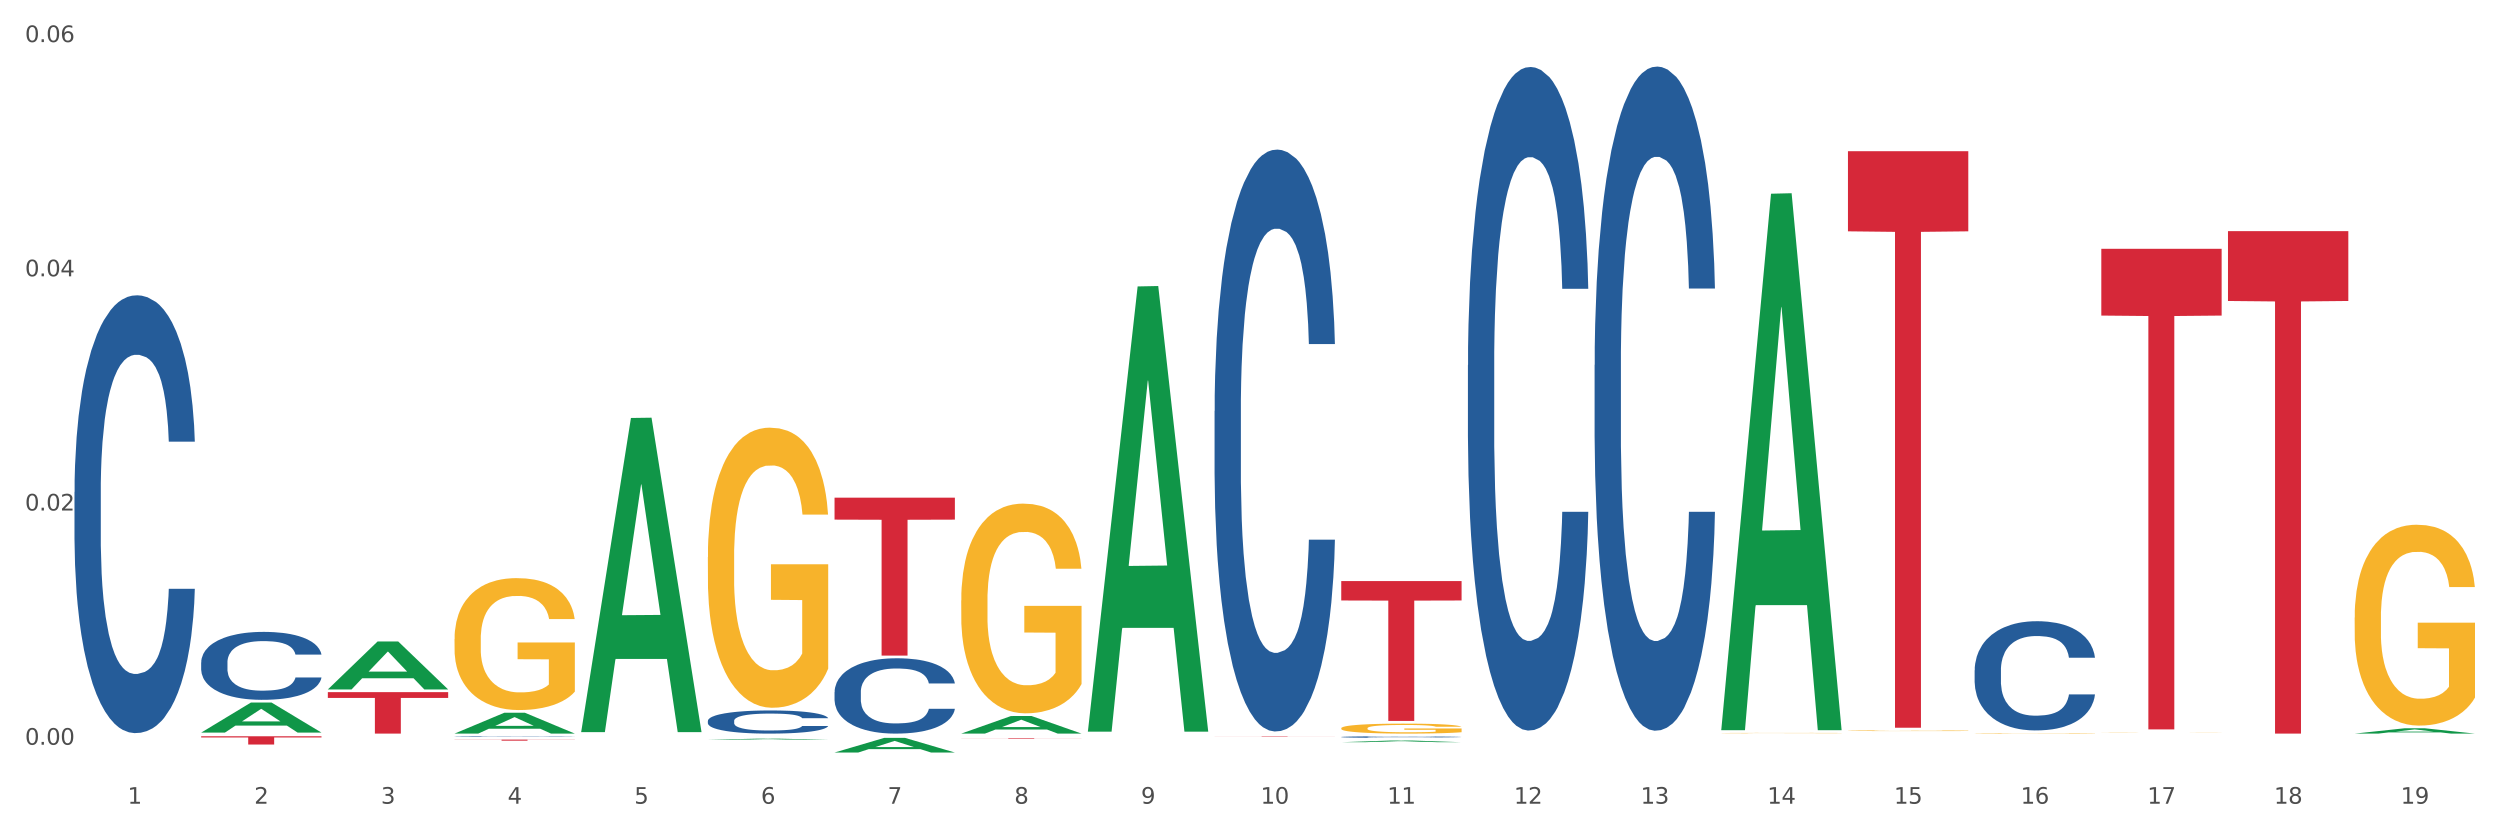 <?xml version="1.0" encoding="utf-8" standalone="no"?>
<!DOCTYPE svg PUBLIC "-//W3C//DTD SVG 1.1//EN"
  "http://www.w3.org/Graphics/SVG/1.1/DTD/svg11.dtd">
<svg xmlns:xlink="http://www.w3.org/1999/xlink" width="1080pt" height="360pt" viewBox="0 0 1080 360" xmlns="http://www.w3.org/2000/svg" version="1.1">
 <rect x="0" y="0" width="1080" height="360" fill="#333333" stroke="none"/>
 <defs>
  <style type="text/css">*{stroke-linejoin: round; stroke-linecap: butt}</style>
 </defs>
 <g id="figure_1">
  <g id="patch_1">
   <path d="M 0 360 
L 1080 360 
L 1080 0 
L 0 0 
z
" style="fill: #ffffff; stroke: #ffffff; stroke-linejoin: miter"/>
  </g>
  <g id="axes_1">
   <g id="matplotlib.axis_1">
    <g id="xtick_1">
     <g id="text_1">
      <!-- 1 -->
      <g style="fill: #4d4d4d" transform="translate(55.115 347.204) scale(0.096 -0.096)">
       <defs>
        <path id="DejaVuSans-31" d="M 794 531 
L 1825 531 
L 1825 4091 
L 703 3866 
L 703 4441 
L 1819 4666 
L 2450 4666 
L 2450 531 
L 3481 531 
L 3481 0 
L 794 0 
L 794 531 
z
" transform="scale(0.016)"/>
       </defs>
       <use xlink:href="#DejaVuSans-31"/>
      </g>
     </g>
    </g>
    <g id="xtick_2">
     <g id="text_2">
      <!-- 2 -->
      <g style="fill: #4d4d4d" transform="translate(109.839 347.204) scale(0.096 -0.096)">
       <defs>
        <path id="DejaVuSans-32" d="M 1228 531 
L 3431 531 
L 3431 0 
L 469 0 
L 469 531 
Q 828 903 1448 1529 
Q 2069 2156 2228 2338 
Q 2531 2678 2651 2914 
Q 2772 3150 2772 3378 
Q 2772 3750 2511 3984 
Q 2250 4219 1831 4219 
Q 1534 4219 1204 4116 
Q 875 4013 500 3803 
L 500 4441 
Q 881 4594 1212 4672 
Q 1544 4750 1819 4750 
Q 2544 4750 2975 4387 
Q 3406 4025 3406 3419 
Q 3406 3131 3298 2873 
Q 3191 2616 2906 2266 
Q 2828 2175 2409 1742 
Q 1991 1309 1228 531 
z
" transform="scale(0.016)"/>
       </defs>
       <use xlink:href="#DejaVuSans-32"/>
      </g>
     </g>
    </g>
    <g id="xtick_3">
     <g id="text_3">
      <!-- 3 -->
      <g style="fill: #4d4d4d" transform="translate(164.564 347.204) scale(0.096 -0.096)">
       <defs>
        <path id="DejaVuSans-33" d="M 2597 2516 
Q 3050 2419 3304 2112 
Q 3559 1806 3559 1356 
Q 3559 666 3084 287 
Q 2609 -91 1734 -91 
Q 1441 -91 1130 -33 
Q 819 25 488 141 
L 488 750 
Q 750 597 1062 519 
Q 1375 441 1716 441 
Q 2309 441 2620 675 
Q 2931 909 2931 1356 
Q 2931 1769 2642 2001 
Q 2353 2234 1838 2234 
L 1294 2234 
L 1294 2753 
L 1863 2753 
Q 2328 2753 2575 2939 
Q 2822 3125 2822 3475 
Q 2822 3834 2567 4026 
Q 2313 4219 1838 4219 
Q 1578 4219 1281 4162 
Q 984 4106 628 3988 
L 628 4550 
Q 988 4650 1302 4700 
Q 1616 4750 1894 4750 
Q 2613 4750 3031 4423 
Q 3450 4097 3450 3541 
Q 3450 3153 3228 2886 
Q 3006 2619 2597 2516 
z
" transform="scale(0.016)"/>
       </defs>
       <use xlink:href="#DejaVuSans-33"/>
      </g>
     </g>
    </g>
    <g id="xtick_4">
     <g id="text_4">
      <!-- 4 -->
      <g style="fill: #4d4d4d" transform="translate(219.288 347.204) scale(0.096 -0.096)">
       <defs>
        <path id="DejaVuSans-34" d="M 2419 4116 
L 825 1625 
L 2419 1625 
L 2419 4116 
z
M 2253 4666 
L 3047 4666 
L 3047 1625 
L 3713 1625 
L 3713 1100 
L 3047 1100 
L 3047 0 
L 2419 0 
L 2419 1100 
L 313 1100 
L 313 1709 
L 2253 4666 
z
" transform="scale(0.016)"/>
       </defs>
       <use xlink:href="#DejaVuSans-34"/>
      </g>
     </g>
    </g>
    <g id="xtick_5">
     <g id="text_5">
      <!-- 5 -->
      <g style="fill: #4d4d4d" transform="translate(274.012 347.204) scale(0.096 -0.096)">
       <defs>
        <path id="DejaVuSans-35" d="M 691 4666 
L 3169 4666 
L 3169 4134 
L 1269 4134 
L 1269 2991 
Q 1406 3038 1543 3061 
Q 1681 3084 1819 3084 
Q 2600 3084 3056 2656 
Q 3513 2228 3513 1497 
Q 3513 744 3044 326 
Q 2575 -91 1722 -91 
Q 1428 -91 1123 -41 
Q 819 9 494 109 
L 494 744 
Q 775 591 1075 516 
Q 1375 441 1709 441 
Q 2250 441 2565 725 
Q 2881 1009 2881 1497 
Q 2881 1984 2565 2268 
Q 2250 2553 1709 2553 
Q 1456 2553 1204 2497 
Q 953 2441 691 2322 
L 691 4666 
z
" transform="scale(0.016)"/>
       </defs>
       <use xlink:href="#DejaVuSans-35"/>
      </g>
     </g>
    </g>
    <g id="xtick_6">
     <g id="text_6">
      <!-- 6 -->
      <g style="fill: #4d4d4d" transform="translate(328.736 347.204) scale(0.096 -0.096)">
       <defs>
        <path id="DejaVuSans-36" d="M 2113 2584 
Q 1688 2584 1439 2293 
Q 1191 2003 1191 1497 
Q 1191 994 1439 701 
Q 1688 409 2113 409 
Q 2538 409 2786 701 
Q 3034 994 3034 1497 
Q 3034 2003 2786 2293 
Q 2538 2584 2113 2584 
z
M 3366 4563 
L 3366 3988 
Q 3128 4100 2886 4159 
Q 2644 4219 2406 4219 
Q 1781 4219 1451 3797 
Q 1122 3375 1075 2522 
Q 1259 2794 1537 2939 
Q 1816 3084 2150 3084 
Q 2853 3084 3261 2657 
Q 3669 2231 3669 1497 
Q 3669 778 3244 343 
Q 2819 -91 2113 -91 
Q 1303 -91 875 529 
Q 447 1150 447 2328 
Q 447 3434 972 4092 
Q 1497 4750 2381 4750 
Q 2619 4750 2861 4703 
Q 3103 4656 3366 4563 
z
" transform="scale(0.016)"/>
       </defs>
       <use xlink:href="#DejaVuSans-36"/>
      </g>
     </g>
    </g>
    <g id="xtick_7">
     <g id="text_7">
      <!-- 7 -->
      <g style="fill: #4d4d4d" transform="translate(383.461 347.204) scale(0.096 -0.096)">
       <defs>
        <path id="DejaVuSans-37" d="M 525 4666 
L 3525 4666 
L 3525 4397 
L 1831 0 
L 1172 0 
L 2766 4134 
L 525 4134 
L 525 4666 
z
" transform="scale(0.016)"/>
       </defs>
       <use xlink:href="#DejaVuSans-37"/>
      </g>
     </g>
    </g>
    <g id="xtick_8">
     <g id="text_8">
      <!-- 8 -->
      <g style="fill: #4d4d4d" transform="translate(438.185 347.204) scale(0.096 -0.096)">
       <defs>
        <path id="DejaVuSans-38" d="M 2034 2216 
Q 1584 2216 1326 1975 
Q 1069 1734 1069 1313 
Q 1069 891 1326 650 
Q 1584 409 2034 409 
Q 2484 409 2743 651 
Q 3003 894 3003 1313 
Q 3003 1734 2745 1975 
Q 2488 2216 2034 2216 
z
M 1403 2484 
Q 997 2584 770 2862 
Q 544 3141 544 3541 
Q 544 4100 942 4425 
Q 1341 4750 2034 4750 
Q 2731 4750 3128 4425 
Q 3525 4100 3525 3541 
Q 3525 3141 3298 2862 
Q 3072 2584 2669 2484 
Q 3125 2378 3379 2068 
Q 3634 1759 3634 1313 
Q 3634 634 3220 271 
Q 2806 -91 2034 -91 
Q 1263 -91 848 271 
Q 434 634 434 1313 
Q 434 1759 690 2068 
Q 947 2378 1403 2484 
z
M 1172 3481 
Q 1172 3119 1398 2916 
Q 1625 2713 2034 2713 
Q 2441 2713 2670 2916 
Q 2900 3119 2900 3481 
Q 2900 3844 2670 4047 
Q 2441 4250 2034 4250 
Q 1625 4250 1398 4047 
Q 1172 3844 1172 3481 
z
" transform="scale(0.016)"/>
       </defs>
       <use xlink:href="#DejaVuSans-38"/>
      </g>
     </g>
    </g>
    <g id="xtick_9">
     <g id="text_9">
      <!-- 9 -->
      <g style="fill: #4d4d4d" transform="translate(492.909 347.204) scale(0.096 -0.096)">
       <defs>
        <path id="DejaVuSans-39" d="M 703 97 
L 703 672 
Q 941 559 1184 500 
Q 1428 441 1663 441 
Q 2288 441 2617 861 
Q 2947 1281 2994 2138 
Q 2813 1869 2534 1725 
Q 2256 1581 1919 1581 
Q 1219 1581 811 2004 
Q 403 2428 403 3163 
Q 403 3881 828 4315 
Q 1253 4750 1959 4750 
Q 2769 4750 3195 4129 
Q 3622 3509 3622 2328 
Q 3622 1225 3098 567 
Q 2575 -91 1691 -91 
Q 1453 -91 1209 -44 
Q 966 3 703 97 
z
M 1959 2075 
Q 2384 2075 2632 2365 
Q 2881 2656 2881 3163 
Q 2881 3666 2632 3958 
Q 2384 4250 1959 4250 
Q 1534 4250 1286 3958 
Q 1038 3666 1038 3163 
Q 1038 2656 1286 2365 
Q 1534 2075 1959 2075 
z
" transform="scale(0.016)"/>
       </defs>
       <use xlink:href="#DejaVuSans-39"/>
      </g>
     </g>
    </g>
    <g id="xtick_10">
     <g id="text_10">
      <!-- 10 -->
      <g style="fill: #4d4d4d" transform="translate(544.58 347.204) scale(0.096 -0.096)">
       <defs>
        <path id="DejaVuSans-30" d="M 2034 4250 
Q 1547 4250 1301 3770 
Q 1056 3291 1056 2328 
Q 1056 1369 1301 889 
Q 1547 409 2034 409 
Q 2525 409 2770 889 
Q 3016 1369 3016 2328 
Q 3016 3291 2770 3770 
Q 2525 4250 2034 4250 
z
M 2034 4750 
Q 2819 4750 3233 4129 
Q 3647 3509 3647 2328 
Q 3647 1150 3233 529 
Q 2819 -91 2034 -91 
Q 1250 -91 836 529 
Q 422 1150 422 2328 
Q 422 3509 836 4129 
Q 1250 4750 2034 4750 
z
" transform="scale(0.016)"/>
       </defs>
       <use xlink:href="#DejaVuSans-31"/>
       <use xlink:href="#DejaVuSans-30" transform="translate(63.623 0)"/>
      </g>
     </g>
    </g>
    <g id="xtick_11">
     <g id="text_11">
      <!-- 11 -->
      <g style="fill: #4d4d4d" transform="translate(599.304 347.204) scale(0.096 -0.096)">
       <use xlink:href="#DejaVuSans-31"/>
       <use xlink:href="#DejaVuSans-31" transform="translate(63.623 0)"/>
      </g>
     </g>
    </g>
    <g id="xtick_12">
     <g id="text_12">
      <!-- 12 -->
      <g style="fill: #4d4d4d" transform="translate(654.028 347.204) scale(0.096 -0.096)">
       <use xlink:href="#DejaVuSans-31"/>
       <use xlink:href="#DejaVuSans-32" transform="translate(63.623 0)"/>
      </g>
     </g>
    </g>
    <g id="xtick_13">
     <g id="text_13">
      <!-- 13 -->
      <g style="fill: #4d4d4d" transform="translate(708.752 347.204) scale(0.096 -0.096)">
       <use xlink:href="#DejaVuSans-31"/>
       <use xlink:href="#DejaVuSans-33" transform="translate(63.623 0)"/>
      </g>
     </g>
    </g>
    <g id="xtick_14">
     <g id="text_14">
      <!-- 14 -->
      <g style="fill: #4d4d4d" transform="translate(763.477 347.204) scale(0.096 -0.096)">
       <use xlink:href="#DejaVuSans-31"/>
       <use xlink:href="#DejaVuSans-34" transform="translate(63.623 0)"/>
      </g>
     </g>
    </g>
    <g id="xtick_15">
     <g id="text_15">
      <!-- 15 -->
      <g style="fill: #4d4d4d" transform="translate(818.201 347.204) scale(0.096 -0.096)">
       <use xlink:href="#DejaVuSans-31"/>
       <use xlink:href="#DejaVuSans-35" transform="translate(63.623 0)"/>
      </g>
     </g>
    </g>
    <g id="xtick_16">
     <g id="text_16">
      <!-- 16 -->
      <g style="fill: #4d4d4d" transform="translate(872.925 347.204) scale(0.096 -0.096)">
       <use xlink:href="#DejaVuSans-31"/>
       <use xlink:href="#DejaVuSans-36" transform="translate(63.623 0)"/>
      </g>
     </g>
    </g>
    <g id="xtick_17">
     <g id="text_17">
      <!-- 17 -->
      <g style="fill: #4d4d4d" transform="translate(927.649 347.204) scale(0.096 -0.096)">
       <use xlink:href="#DejaVuSans-31"/>
       <use xlink:href="#DejaVuSans-37" transform="translate(63.623 0)"/>
      </g>
     </g>
    </g>
    <g id="xtick_18">
     <g id="text_18">
      <!-- 18 -->
      <g style="fill: #4d4d4d" transform="translate(982.374 347.204) scale(0.096 -0.096)">
       <use xlink:href="#DejaVuSans-31"/>
       <use xlink:href="#DejaVuSans-38" transform="translate(63.623 0)"/>
      </g>
     </g>
    </g>
    <g id="xtick_19">
     <g id="text_19">
      <!-- 19 -->
      <g style="fill: #4d4d4d" transform="translate(1037.098 347.204) scale(0.096 -0.096)">
       <use xlink:href="#DejaVuSans-31"/>
       <use xlink:href="#DejaVuSans-39" transform="translate(63.623 0)"/>
      </g>
     </g>
    </g>
    <g id="xtick_20"/>
    <g id="xtick_21"/>
    <g id="xtick_22"/>
    <g id="xtick_23"/>
    <g id="xtick_24"/>
    <g id="xtick_25"/>
    <g id="xtick_26"/>
    <g id="xtick_27"/>
    <g id="xtick_28"/>
    <g id="xtick_29"/>
    <g id="xtick_30"/>
    <g id="xtick_31"/>
    <g id="xtick_32"/>
    <g id="xtick_33"/>
    <g id="xtick_34"/>
    <g id="xtick_35"/>
    <g id="xtick_36"/>
    <g id="xtick_37"/>
   </g>
   <g id="matplotlib.axis_2">
    <g id="ytick_1">
     <g id="text_20">
      <!-- 0.00 -->
      <g style="fill: #4d4d4d" transform="translate(10.8 321.724) scale(0.096 -0.096)">
       <defs>
        <path id="DejaVuSans-2e" d="M 684 794 
L 1344 794 
L 1344 0 
L 684 0 
L 684 794 
z
" transform="scale(0.016)"/>
       </defs>
       <use xlink:href="#DejaVuSans-30"/>
       <use xlink:href="#DejaVuSans-2e" transform="translate(63.623 0)"/>
       <use xlink:href="#DejaVuSans-30" transform="translate(95.41 0)"/>
       <use xlink:href="#DejaVuSans-30" transform="translate(159.033 0)"/>
      </g>
     </g>
    </g>
    <g id="ytick_2">
     <g id="text_21">
      <!-- 0.02 -->
      <g style="fill: #4d4d4d" transform="translate(10.8 220.544) scale(0.096 -0.096)">
       <use xlink:href="#DejaVuSans-30"/>
       <use xlink:href="#DejaVuSans-2e" transform="translate(63.623 0)"/>
       <use xlink:href="#DejaVuSans-30" transform="translate(95.41 0)"/>
       <use xlink:href="#DejaVuSans-32" transform="translate(159.033 0)"/>
      </g>
     </g>
    </g>
    <g id="ytick_3">
     <g id="text_22">
      <!-- 0.04 -->
      <g style="fill: #4d4d4d" transform="translate(10.8 119.364) scale(0.096 -0.096)">
       <use xlink:href="#DejaVuSans-30"/>
       <use xlink:href="#DejaVuSans-2e" transform="translate(63.623 0)"/>
       <use xlink:href="#DejaVuSans-30" transform="translate(95.41 0)"/>
       <use xlink:href="#DejaVuSans-34" transform="translate(159.033 0)"/>
      </g>
     </g>
    </g>
    <g id="ytick_4">
     <g id="text_23">
      <!-- 0.06 -->
      <g style="fill: #4d4d4d" transform="translate(10.8 18.184) scale(0.096 -0.096)">
       <use xlink:href="#DejaVuSans-30"/>
       <use xlink:href="#DejaVuSans-2e" transform="translate(63.623 0)"/>
       <use xlink:href="#DejaVuSans-30" transform="translate(95.41 0)"/>
       <use xlink:href="#DejaVuSans-36" transform="translate(159.033 0)"/>
      </g>
     </g>
    </g>
    <g id="ytick_5"/>
    <g id="ytick_6"/>
    <g id="ytick_7"/>
   </g>
   <g id="PolyCollection_1">
    <path d="M 86.899 316.471 
L 86.953 316.459 
L 108.391 303.499 
L 117.288 303.487 
L 138.887 316.495 
L 128.597 316.495 
L 123.934 313.466 
L 101.799 313.466 
L 101.638 313.515 
L 97.136 316.495 
L 86.899 316.495 
L 86.899 316.471 
L 104.586 311.658 
L 121.147 311.646 
L 112.947 306.26 
L 112.84 306.235 
L 112.733 306.272 
L 104.532 311.646 
L 104.586 311.658 
L 86.899 316.471 
z
" clip-path="url(#p473fe66fa2)" style="fill: #109648"/>
    <path d="M 962.488 99.856 
L 1014.476 99.856 
L 1014.476 130.021 
L 994.025 130.225 
L 994.025 316.919 
L 982.815 316.919 
L 982.815 130.225 
L 962.488 130.021 
L 962.488 100.06 
L 962.488 99.856 
z
" clip-path="url(#p473fe66fa2)" style="fill: #d62839"/>
    <path d="M 907.763 107.474 
L 959.751 107.474 
L 959.751 136.326 
L 939.301 136.521 
L 939.301 315.089 
L 928.09 315.089 
L 928.09 136.521 
L 907.763 136.326 
L 907.763 107.669 
L 907.763 107.474 
z
" clip-path="url(#p473fe66fa2)" style="fill: #d62839"/>
    <path d="M 798.315 65.321 
L 850.303 65.321 
L 850.303 99.933 
L 829.853 100.167 
L 829.853 314.388 
L 818.642 314.388 
L 818.642 100.167 
L 798.315 99.933 
L 798.315 65.555 
L 798.315 65.321 
z
" clip-path="url(#p473fe66fa2)" style="fill: #d62839"/>
    <path d="M 579.418 251.009 
L 631.406 251.009 
L 631.406 259.408 
L 610.956 259.465 
L 610.956 311.451 
L 599.745 311.451 
L 599.745 259.465 
L 579.418 259.408 
L 579.418 251.066 
L 579.418 251.009 
z
" clip-path="url(#p473fe66fa2)" style="fill: #d62839"/>
    <path d="M 524.693 318.076 
L 576.682 318.076 
L 576.682 318.1 
L 556.231 318.1 
L 556.231 318.248 
L 545.021 318.248 
L 545.021 318.1 
L 524.693 318.1 
L 524.693 318.077 
L 524.693 318.076 
z
" clip-path="url(#p473fe66fa2)" style="fill: #d62839"/>
    <path d="M 469.969 318.161 
L 521.957 318.161 
L 521.957 318.161 
L 501.507 318.161 
L 501.507 318.162 
L 490.296 318.162 
L 490.296 318.161 
L 469.969 318.161 
L 469.969 318.161 
L 469.969 318.161 
z
" clip-path="url(#p473fe66fa2)" style="fill: #d62839"/>
    <path d="M 415.245 318.88 
L 467.233 318.88 
L 467.233 318.915 
L 446.783 318.915 
L 446.783 319.132 
L 435.572 319.132 
L 435.572 318.915 
L 415.245 318.915 
L 415.245 318.88 
L 415.245 318.88 
z
" clip-path="url(#p473fe66fa2)" style="fill: #d62839"/>
    <path d="M 360.521 214.999 
L 412.509 214.999 
L 412.509 224.478 
L 392.058 224.542 
L 392.058 283.212 
L 380.848 283.212 
L 380.848 224.542 
L 360.521 224.478 
L 360.521 215.063 
L 360.521 214.999 
z
" clip-path="url(#p473fe66fa2)" style="fill: #d62839"/>
    <path d="M 196.348 319.507 
L 248.336 319.507 
L 248.336 319.572 
L 227.886 319.572 
L 227.886 319.97 
L 216.675 319.97 
L 216.675 319.572 
L 196.348 319.572 
L 196.348 319.508 
L 196.348 319.507 
z
" clip-path="url(#p473fe66fa2)" style="fill: #d62839"/>
    <path d="M 141.624 299.011 
L 193.612 299.011 
L 193.612 301.5 
L 173.161 301.517 
L 173.161 316.919 
L 161.951 316.919 
L 161.951 301.517 
L 141.624 301.5 
L 141.624 299.028 
L 141.624 299.011 
z
" clip-path="url(#p473fe66fa2)" style="fill: #d62839"/>
    <path d="M 853.039 289.562 
L 853.101 289.519 
L 853.101 288.312 
L 853.285 286.674 
L 853.961 283.657 
L 854.821 281.373 
L 856.296 278.701 
L 857.095 277.581 
L 858.14 276.331 
L 860.29 274.305 
L 862.748 272.581 
L 864.469 271.633 
L 865.76 271.03 
L 868.648 269.952 
L 870.307 269.478 
L 872.028 269.09 
L 873.503 268.832 
L 875.961 268.53 
L 877.927 268.401 
L 880.201 268.358 
L 882.106 268.401 
L 884.625 268.573 
L 888.312 269.09 
L 889.726 269.392 
L 891.631 269.909 
L 893.597 270.599 
L 895.195 271.288 
L 897.038 272.279 
L 898.943 273.572 
L 900.787 275.21 
L 902.077 276.719 
L 903.122 278.313 
L 904.044 280.253 
L 904.72 282.364 
L 905.027 284.131 
L 893.782 284.131 
L 893.474 282.537 
L 892.86 280.813 
L 892.245 279.649 
L 891.569 278.701 
L 890.525 277.624 
L 889.603 276.934 
L 888.067 276.115 
L 886.653 275.598 
L 885.486 275.296 
L 884.072 275.038 
L 881.061 274.779 
L 878.91 274.779 
L 877.558 274.865 
L 875.899 275.081 
L 874.486 275.383 
L 872.827 275.9 
L 871.536 276.46 
L 870.246 277.193 
L 869.508 277.71 
L 868.402 278.658 
L 867.665 279.434 
L 866.681 280.77 
L 866.128 281.718 
L 865.145 284.175 
L 864.715 285.985 
L 864.531 287.235 
L 864.408 288.614 
L 864.408 295.337 
L 864.776 298.354 
L 865.084 299.647 
L 865.575 301.112 
L 866.497 303.009 
L 867.849 304.862 
L 869.262 306.198 
L 870.43 307.017 
L 871.536 307.62 
L 872.642 308.094 
L 873.994 308.525 
L 875.1 308.784 
L 876.759 309.042 
L 878.726 309.172 
L 880.262 309.172 
L 883.396 308.956 
L 884.81 308.741 
L 886.162 308.439 
L 887.636 307.965 
L 888.804 307.448 
L 889.48 307.06 
L 890.586 306.241 
L 891.446 305.379 
L 892.184 304.388 
L 892.675 303.526 
L 893.228 302.233 
L 893.659 300.767 
L 893.782 299.992 
L 905.027 299.992 
L 904.781 301.543 
L 904.351 303.052 
L 903.491 305.077 
L 902.815 306.241 
L 901.77 307.663 
L 900.664 308.87 
L 899.128 310.206 
L 897.714 311.197 
L 896.24 312.059 
L 894.642 312.835 
L 891.754 313.912 
L 890.709 314.214 
L 888.497 314.731 
L 886.776 315.033 
L 884.257 315.335 
L 881.676 315.507 
L 878.972 315.55 
L 876.575 315.464 
L 873.933 315.205 
L 872.273 314.947 
L 870.43 314.559 
L 868.279 313.956 
L 866.251 313.223 
L 864.346 312.361 
L 862.564 311.37 
L 860.905 310.249 
L 858.754 308.396 
L 857.156 306.586 
L 855.989 304.905 
L 855.19 303.483 
L 854.391 301.673 
L 853.961 300.423 
L 853.285 297.406 
L 853.039 294.604 
L 853.039 289.562 
z
" clip-path="url(#p473fe66fa2)" style="fill: #255c99"/>
    <path d="M 688.866 157.673 
L 688.928 157.411 
L 688.928 150.075 
L 689.112 140.117 
L 689.788 121.775 
L 690.648 107.887 
L 692.123 91.642 
L 692.922 84.829 
L 693.967 77.23 
L 696.118 64.914 
L 698.576 54.433 
L 700.296 48.668 
L 701.587 45 
L 704.475 38.449 
L 706.134 35.567 
L 707.855 33.208 
L 709.33 31.636 
L 711.788 29.802 
L 713.754 29.016 
L 716.028 28.754 
L 717.933 29.016 
L 720.452 30.064 
L 724.14 33.208 
L 725.553 35.043 
L 727.458 38.187 
L 729.424 42.38 
L 731.022 46.572 
L 732.866 52.599 
L 734.771 60.46 
L 736.614 70.417 
L 737.905 79.588 
L 738.949 89.283 
L 739.871 101.075 
L 740.547 113.914 
L 740.854 124.657 
L 729.609 124.657 
L 729.301 114.962 
L 728.687 104.481 
L 728.072 97.406 
L 727.396 91.642 
L 726.352 85.091 
L 725.43 80.898 
L 723.894 75.92 
L 722.48 72.775 
L 721.313 70.941 
L 719.899 69.369 
L 716.888 67.797 
L 714.737 67.797 
L 713.385 68.321 
L 711.726 69.631 
L 710.313 71.465 
L 708.654 74.609 
L 707.363 78.016 
L 706.073 82.47 
L 705.335 85.615 
L 704.229 91.379 
L 703.492 96.096 
L 702.509 104.219 
L 701.955 109.984 
L 700.972 124.92 
L 700.542 135.925 
L 700.358 143.524 
L 700.235 151.909 
L 700.235 192.786 
L 700.604 211.128 
L 700.911 218.989 
L 701.402 227.898 
L 702.324 239.427 
L 703.676 250.695 
L 705.09 258.818 
L 706.257 263.796 
L 707.363 267.465 
L 708.469 270.347 
L 709.821 272.967 
L 710.927 274.54 
L 712.587 276.112 
L 714.553 276.898 
L 716.089 276.898 
L 719.223 275.588 
L 720.637 274.277 
L 721.989 272.443 
L 723.464 269.561 
L 724.631 266.417 
L 725.307 264.058 
L 726.413 259.08 
L 727.274 253.839 
L 728.011 247.812 
L 728.503 242.572 
L 729.056 234.711 
L 729.486 225.802 
L 729.609 221.085 
L 740.854 221.085 
L 740.609 230.518 
L 740.178 239.689 
L 739.318 252.005 
L 738.642 259.08 
L 737.597 267.727 
L 736.491 275.064 
L 734.955 283.187 
L 733.542 289.213 
L 732.067 294.454 
L 730.469 299.17 
L 727.581 305.721 
L 726.536 307.555 
L 724.324 310.7 
L 722.603 312.534 
L 720.084 314.368 
L 717.503 315.416 
L 714.799 315.678 
L 712.402 315.154 
L 709.76 313.582 
L 708.101 312.01 
L 706.257 309.652 
L 704.106 305.983 
L 702.078 301.529 
L 700.173 296.288 
L 698.391 290.261 
L 696.732 283.449 
L 694.581 272.181 
L 692.984 261.176 
L 691.816 250.957 
L 691.017 242.31 
L 690.218 231.304 
L 689.788 223.705 
L 689.112 205.363 
L 688.866 188.331 
L 688.866 157.673 
z
" clip-path="url(#p473fe66fa2)" style="fill: #255c99"/>
    <path d="M 634.142 157.742 
L 634.203 157.481 
L 634.203 150.15 
L 634.388 140.202 
L 635.064 121.875 
L 635.924 108 
L 637.399 91.768 
L 638.198 84.961 
L 639.243 77.369 
L 641.393 65.064 
L 643.851 54.592 
L 645.572 48.832 
L 646.863 45.167 
L 649.751 38.622 
L 651.41 35.742 
L 653.131 33.386 
L 654.605 31.815 
L 657.063 29.982 
L 659.03 29.197 
L 661.304 28.935 
L 663.209 29.197 
L 665.728 30.244 
L 669.415 33.386 
L 670.829 35.218 
L 672.734 38.36 
L 674.7 42.549 
L 676.298 46.738 
L 678.141 52.759 
L 680.046 60.613 
L 681.89 70.562 
L 683.18 79.725 
L 684.225 89.412 
L 685.147 101.193 
L 685.823 114.021 
L 686.13 124.755 
L 674.884 124.755 
L 674.577 115.068 
L 673.963 104.596 
L 673.348 97.528 
L 672.672 91.768 
L 671.628 85.223 
L 670.706 81.034 
L 669.169 76.06 
L 667.756 72.918 
L 666.588 71.086 
L 665.175 69.515 
L 662.164 67.944 
L 660.013 67.944 
L 658.661 68.467 
L 657.002 69.776 
L 655.589 71.609 
L 653.929 74.751 
L 652.639 78.154 
L 651.348 82.605 
L 650.611 85.746 
L 649.505 91.506 
L 648.768 96.219 
L 647.784 104.335 
L 647.231 110.094 
L 646.248 125.017 
L 645.818 136.013 
L 645.633 143.605 
L 645.511 151.983 
L 645.511 192.824 
L 645.879 211.15 
L 646.187 219.004 
L 646.678 227.906 
L 647.6 239.425 
L 648.952 250.683 
L 650.365 258.798 
L 651.533 263.773 
L 652.639 267.438 
L 653.745 270.318 
L 655.097 272.936 
L 656.203 274.507 
L 657.862 276.077 
L 659.829 276.863 
L 661.365 276.863 
L 664.499 275.554 
L 665.913 274.245 
L 667.264 272.412 
L 668.739 269.532 
L 669.907 266.391 
L 670.583 264.035 
L 671.689 259.06 
L 672.549 253.824 
L 673.287 247.803 
L 673.778 242.567 
L 674.331 234.713 
L 674.762 225.811 
L 674.884 221.099 
L 686.13 221.099 
L 685.884 230.524 
L 685.454 239.687 
L 684.594 251.992 
L 683.918 259.06 
L 682.873 267.7 
L 681.767 275.03 
L 680.231 283.146 
L 678.817 289.168 
L 677.342 294.404 
L 675.745 299.116 
L 672.857 305.661 
L 671.812 307.494 
L 669.6 310.636 
L 667.879 312.468 
L 665.359 314.301 
L 662.778 315.348 
L 660.075 315.61 
L 657.678 315.086 
L 655.036 313.515 
L 653.376 311.945 
L 651.533 309.588 
L 649.382 305.923 
L 647.354 301.472 
L 645.449 296.236 
L 643.667 290.215 
L 642.008 283.408 
L 639.857 272.15 
L 638.259 261.155 
L 637.092 250.944 
L 636.293 242.305 
L 635.494 231.309 
L 635.064 223.717 
L 634.388 205.391 
L 634.142 188.373 
L 634.142 157.742 
z
" clip-path="url(#p473fe66fa2)" style="fill: #255c99"/>
    <path d="M 579.418 318.375 
L 579.479 318.375 
L 579.479 318.358 
L 579.664 318.335 
L 580.34 318.292 
L 581.2 318.26 
L 582.675 318.222 
L 583.474 318.206 
L 584.518 318.189 
L 586.669 318.16 
L 589.127 318.136 
L 590.848 318.123 
L 592.138 318.114 
L 595.026 318.099 
L 596.686 318.092 
L 598.406 318.087 
L 599.881 318.083 
L 602.339 318.079 
L 604.306 318.077 
L 606.579 318.076 
L 608.484 318.077 
L 611.004 318.079 
L 614.691 318.087 
L 616.104 318.091 
L 618.009 318.098 
L 619.976 318.108 
L 621.574 318.118 
L 623.417 318.132 
L 625.322 318.15 
L 627.166 318.173 
L 628.456 318.194 
L 629.501 318.217 
L 630.423 318.244 
L 631.099 318.274 
L 631.406 318.299 
L 620.16 318.299 
L 619.853 318.276 
L 619.238 318.252 
L 618.624 318.236 
L 617.948 318.222 
L 616.903 318.207 
L 615.981 318.197 
L 614.445 318.186 
L 613.032 318.178 
L 611.864 318.174 
L 610.451 318.171 
L 607.44 318.167 
L 605.289 318.167 
L 603.937 318.168 
L 602.278 318.171 
L 600.864 318.175 
L 599.205 318.183 
L 597.915 318.191 
L 596.624 318.201 
L 595.887 318.208 
L 594.781 318.222 
L 594.043 318.232 
L 593.06 318.251 
L 592.507 318.265 
L 591.524 318.299 
L 591.094 318.325 
L 590.909 318.342 
L 590.786 318.362 
L 590.786 318.457 
L 591.155 318.499 
L 591.462 318.517 
L 591.954 318.538 
L 592.876 318.565 
L 594.228 318.591 
L 595.641 318.61 
L 596.809 318.621 
L 597.915 318.63 
L 599.021 318.636 
L 600.373 318.643 
L 601.479 318.646 
L 603.138 318.65 
L 605.105 318.652 
L 606.641 318.652 
L 609.775 318.649 
L 611.188 318.646 
L 612.54 318.641 
L 614.015 318.635 
L 615.183 318.627 
L 615.859 318.622 
L 616.965 318.61 
L 617.825 318.598 
L 618.562 318.584 
L 619.054 318.572 
L 619.607 318.554 
L 620.037 318.533 
L 620.16 318.522 
L 631.406 318.522 
L 631.16 318.544 
L 630.73 318.565 
L 629.87 318.594 
L 629.194 318.61 
L 628.149 318.63 
L 627.043 318.647 
L 625.506 318.666 
L 624.093 318.68 
L 622.618 318.692 
L 621.02 318.703 
L 618.132 318.718 
L 617.088 318.723 
L 614.875 318.73 
L 613.155 318.734 
L 610.635 318.739 
L 608.054 318.741 
L 605.35 318.742 
L 602.954 318.74 
L 600.311 318.737 
L 598.652 318.733 
L 596.809 318.728 
L 594.658 318.719 
L 592.63 318.709 
L 590.725 318.697 
L 588.943 318.683 
L 587.284 318.667 
L 585.133 318.641 
L 583.535 318.615 
L 582.367 318.592 
L 581.569 318.571 
L 580.77 318.546 
L 580.34 318.528 
L 579.664 318.486 
L 579.418 318.446 
L 579.418 318.375 
z
" clip-path="url(#p473fe66fa2)" style="fill: #255c99"/>
    <path d="M 524.693 177.572 
L 524.755 177.343 
L 524.755 170.915 
L 524.939 162.191 
L 525.615 146.121 
L 526.476 133.954 
L 527.95 119.72 
L 528.749 113.751 
L 529.794 107.094 
L 531.945 96.304 
L 534.403 87.121 
L 536.123 82.071 
L 537.414 78.857 
L 540.302 73.117 
L 541.961 70.592 
L 543.682 68.526 
L 545.157 67.148 
L 547.615 65.541 
L 549.581 64.853 
L 551.855 64.623 
L 553.76 64.853 
L 556.28 65.771 
L 559.967 68.526 
L 561.38 70.133 
L 563.285 72.888 
L 565.252 76.561 
L 566.849 80.234 
L 568.693 85.514 
L 570.598 92.401 
L 572.441 101.125 
L 573.732 109.16 
L 574.777 117.654 
L 575.698 127.985 
L 576.374 139.234 
L 576.682 148.646 
L 565.436 148.646 
L 565.129 140.152 
L 564.514 130.969 
L 563.9 124.771 
L 563.224 119.72 
L 562.179 113.981 
L 561.257 110.308 
L 559.721 105.946 
L 558.307 103.191 
L 557.14 101.584 
L 555.727 100.207 
L 552.715 98.829 
L 550.565 98.829 
L 549.213 99.288 
L 547.553 100.436 
L 546.14 102.043 
L 544.481 104.798 
L 543.19 107.783 
L 541.9 111.685 
L 541.163 114.44 
L 540.056 119.491 
L 539.319 123.623 
L 538.336 130.74 
L 537.783 135.79 
L 536.799 148.876 
L 536.369 158.518 
L 536.185 165.175 
L 536.062 172.522 
L 536.062 208.335 
L 536.431 224.405 
L 536.738 231.292 
L 537.23 239.097 
L 538.151 249.199 
L 539.503 259.07 
L 540.917 266.187 
L 542.084 270.549 
L 543.19 273.763 
L 544.297 276.288 
L 545.648 278.584 
L 546.755 279.961 
L 548.414 281.339 
L 550.38 282.027 
L 551.917 282.027 
L 555.051 280.879 
L 556.464 279.732 
L 557.816 278.125 
L 559.291 275.599 
L 560.458 272.844 
L 561.134 270.778 
L 562.24 266.416 
L 563.101 261.825 
L 563.838 256.545 
L 564.33 251.953 
L 564.883 245.066 
L 565.313 237.261 
L 565.436 233.129 
L 576.682 233.129 
L 576.436 241.393 
L 576.006 249.428 
L 575.145 260.218 
L 574.469 266.416 
L 573.425 273.992 
L 572.318 280.42 
L 570.782 287.537 
L 569.369 292.817 
L 567.894 297.409 
L 566.296 301.541 
L 563.408 307.28 
L 562.363 308.887 
L 560.151 311.642 
L 558.43 313.249 
L 555.911 314.856 
L 553.33 315.774 
L 550.626 316.004 
L 548.229 315.545 
L 545.587 314.167 
L 543.928 312.79 
L 542.084 310.724 
L 539.933 307.51 
L 537.906 303.607 
L 536.001 299.016 
L 534.218 293.735 
L 532.559 287.767 
L 530.408 277.895 
L 528.811 268.253 
L 527.643 259.3 
L 526.844 251.724 
L 526.045 242.082 
L 525.615 235.424 
L 524.939 219.354 
L 524.693 204.432 
L 524.693 177.572 
z
" clip-path="url(#p473fe66fa2)" style="fill: #255c99"/>
    <path d="M 360.521 298.995 
L 360.582 298.965 
L 360.582 298.133 
L 360.766 297.003 
L 361.442 294.922 
L 362.303 293.347 
L 363.778 291.504 
L 364.576 290.731 
L 365.621 289.869 
L 367.772 288.472 
L 370.23 287.283 
L 371.951 286.629 
L 373.241 286.213 
L 376.129 285.47 
L 377.789 285.143 
L 379.509 284.875 
L 380.984 284.697 
L 383.442 284.489 
L 385.409 284.399 
L 387.682 284.37 
L 389.587 284.399 
L 392.107 284.518 
L 395.794 284.875 
L 397.207 285.083 
L 399.112 285.44 
L 401.079 285.915 
L 402.676 286.391 
L 404.52 287.075 
L 406.425 287.967 
L 408.269 289.096 
L 409.559 290.136 
L 410.604 291.236 
L 411.525 292.574 
L 412.201 294.03 
L 412.509 295.249 
L 401.263 295.249 
L 400.956 294.149 
L 400.341 292.96 
L 399.727 292.158 
L 399.051 291.504 
L 398.006 290.761 
L 397.084 290.285 
L 395.548 289.72 
L 394.135 289.364 
L 392.967 289.156 
L 391.554 288.977 
L 388.543 288.799 
L 386.392 288.799 
L 385.04 288.858 
L 383.381 289.007 
L 381.967 289.215 
L 380.308 289.572 
L 379.018 289.958 
L 377.727 290.463 
L 376.99 290.82 
L 375.884 291.474 
L 375.146 292.009 
L 374.163 292.931 
L 373.61 293.585 
L 372.627 295.279 
L 372.196 296.527 
L 372.012 297.389 
L 371.889 298.341 
L 371.889 302.978 
L 372.258 305.059 
L 372.565 305.95 
L 373.057 306.961 
L 373.979 308.269 
L 375.33 309.547 
L 376.744 310.469 
L 377.911 311.033 
L 379.018 311.45 
L 380.124 311.777 
L 381.476 312.074 
L 382.582 312.252 
L 384.241 312.431 
L 386.207 312.52 
L 387.744 312.52 
L 390.878 312.371 
L 392.291 312.222 
L 393.643 312.014 
L 395.118 311.687 
L 396.285 311.331 
L 396.961 311.063 
L 398.068 310.498 
L 398.928 309.904 
L 399.665 309.22 
L 400.157 308.626 
L 400.71 307.734 
L 401.14 306.723 
L 401.263 306.188 
L 412.509 306.188 
L 412.263 307.258 
L 411.833 308.299 
L 410.972 309.696 
L 410.296 310.498 
L 409.252 311.479 
L 408.146 312.312 
L 406.609 313.233 
L 405.196 313.917 
L 403.721 314.511 
L 402.123 315.046 
L 399.235 315.79 
L 398.19 315.998 
L 395.978 316.354 
L 394.258 316.562 
L 391.738 316.77 
L 389.157 316.889 
L 386.453 316.919 
L 384.057 316.86 
L 381.414 316.681 
L 379.755 316.503 
L 377.911 316.235 
L 375.761 315.819 
L 373.733 315.314 
L 371.828 314.719 
L 370.046 314.036 
L 368.386 313.263 
L 366.236 311.985 
L 364.638 310.736 
L 363.47 309.577 
L 362.671 308.596 
L 361.873 307.347 
L 361.442 306.485 
L 360.766 304.405 
L 360.521 302.473 
L 360.521 298.995 
z
" clip-path="url(#p473fe66fa2)" style="fill: #255c99"/>
    <path d="M 305.796 311.41 
L 305.858 311.401 
L 305.858 311.145 
L 306.042 310.798 
L 306.718 310.158 
L 307.578 309.674 
L 309.053 309.108 
L 309.852 308.87 
L 310.897 308.605 
L 313.048 308.176 
L 315.506 307.81 
L 317.226 307.609 
L 318.517 307.481 
L 321.405 307.253 
L 323.064 307.152 
L 324.785 307.07 
L 326.26 307.015 
L 328.718 306.951 
L 330.684 306.924 
L 332.958 306.915 
L 334.863 306.924 
L 337.382 306.961 
L 341.07 307.07 
L 342.483 307.134 
L 344.388 307.244 
L 346.354 307.39 
L 347.952 307.536 
L 349.796 307.746 
L 351.701 308.02 
L 353.544 308.368 
L 354.835 308.687 
L 355.879 309.025 
L 356.801 309.436 
L 357.477 309.884 
L 357.784 310.259 
L 346.539 310.259 
L 346.232 309.921 
L 345.617 309.555 
L 345.002 309.309 
L 344.327 309.108 
L 343.282 308.879 
L 342.36 308.733 
L 340.824 308.559 
L 339.41 308.45 
L 338.243 308.386 
L 336.829 308.331 
L 333.818 308.276 
L 331.667 308.276 
L 330.316 308.294 
L 328.656 308.34 
L 327.243 308.404 
L 325.584 308.514 
L 324.293 308.632 
L 323.003 308.788 
L 322.265 308.897 
L 321.159 309.098 
L 320.422 309.263 
L 319.439 309.546 
L 318.886 309.747 
L 317.902 310.268 
L 317.472 310.652 
L 317.288 310.917 
L 317.165 311.209 
L 317.165 312.634 
L 317.534 313.274 
L 317.841 313.548 
L 318.332 313.858 
L 319.254 314.26 
L 320.606 314.653 
L 322.02 314.937 
L 323.187 315.11 
L 324.293 315.238 
L 325.399 315.339 
L 326.751 315.43 
L 327.857 315.485 
L 329.517 315.54 
L 331.483 315.567 
L 333.019 315.567 
L 336.153 315.521 
L 337.567 315.476 
L 338.919 315.412 
L 340.394 315.311 
L 341.561 315.201 
L 342.237 315.119 
L 343.343 314.946 
L 344.204 314.763 
L 344.941 314.553 
L 345.433 314.37 
L 345.986 314.096 
L 346.416 313.785 
L 346.539 313.621 
L 357.784 313.621 
L 357.539 313.95 
L 357.108 314.27 
L 356.248 314.699 
L 355.572 314.946 
L 354.527 315.247 
L 353.421 315.503 
L 351.885 315.786 
L 350.472 315.996 
L 348.997 316.179 
L 347.399 316.343 
L 344.511 316.572 
L 343.466 316.636 
L 341.254 316.745 
L 339.533 316.809 
L 337.014 316.873 
L 334.433 316.91 
L 331.729 316.919 
L 329.332 316.901 
L 326.69 316.846 
L 325.031 316.791 
L 323.187 316.709 
L 321.036 316.581 
L 319.008 316.426 
L 317.103 316.243 
L 315.321 316.033 
L 313.662 315.795 
L 311.511 315.402 
L 309.914 315.019 
L 308.746 314.662 
L 307.947 314.361 
L 307.148 313.977 
L 306.718 313.712 
L 306.042 313.073 
L 305.796 312.479 
L 305.796 311.41 
z
" clip-path="url(#p473fe66fa2)" style="fill: #255c99"/>
    <path d="M 196.348 318.199 
L 196.409 318.199 
L 196.409 318.192 
L 196.594 318.183 
L 197.27 318.165 
L 198.13 318.152 
L 199.605 318.136 
L 200.404 318.13 
L 201.448 318.123 
L 203.599 318.111 
L 206.057 318.101 
L 207.778 318.095 
L 209.068 318.092 
L 211.957 318.086 
L 213.616 318.083 
L 215.336 318.081 
L 216.811 318.079 
L 219.269 318.077 
L 221.236 318.077 
L 223.509 318.076 
L 225.414 318.077 
L 227.934 318.078 
L 231.621 318.081 
L 233.034 318.082 
L 234.939 318.085 
L 236.906 318.089 
L 238.504 318.093 
L 240.347 318.099 
L 242.252 318.107 
L 244.096 318.116 
L 245.386 318.125 
L 246.431 318.134 
L 247.353 318.145 
L 248.029 318.158 
L 248.336 318.168 
L 237.09 318.168 
L 236.783 318.159 
L 236.168 318.149 
L 235.554 318.142 
L 234.878 318.136 
L 233.833 318.13 
L 232.912 318.126 
L 231.375 318.121 
L 229.962 318.118 
L 228.794 318.117 
L 227.381 318.115 
L 224.37 318.114 
L 222.219 318.114 
L 220.867 318.114 
L 219.208 318.115 
L 217.794 318.117 
L 216.135 318.12 
L 214.845 318.123 
L 213.554 318.128 
L 212.817 318.131 
L 211.711 318.136 
L 210.973 318.141 
L 209.99 318.148 
L 209.437 318.154 
L 208.454 318.168 
L 208.024 318.179 
L 207.839 318.186 
L 207.716 318.194 
L 207.716 318.233 
L 208.085 318.25 
L 208.392 318.258 
L 208.884 318.266 
L 209.806 318.277 
L 211.158 318.288 
L 212.571 318.296 
L 213.739 318.301 
L 214.845 318.304 
L 215.951 318.307 
L 217.303 318.309 
L 218.409 318.311 
L 220.068 318.312 
L 222.035 318.313 
L 223.571 318.313 
L 226.705 318.312 
L 228.118 318.311 
L 229.47 318.309 
L 230.945 318.306 
L 232.113 318.303 
L 232.789 318.301 
L 233.895 318.296 
L 234.755 318.291 
L 235.492 318.285 
L 235.984 318.28 
L 236.537 318.273 
L 236.967 318.264 
L 237.09 318.26 
L 248.336 318.26 
L 248.09 318.269 
L 247.66 318.278 
L 246.8 318.289 
L 246.124 318.296 
L 245.079 318.304 
L 243.973 318.311 
L 242.437 318.319 
L 241.023 318.325 
L 239.548 318.33 
L 237.951 318.334 
L 235.062 318.341 
L 234.018 318.342 
L 231.805 318.345 
L 230.085 318.347 
L 227.565 318.349 
L 224.984 318.35 
L 222.28 318.35 
L 219.884 318.35 
L 217.241 318.348 
L 215.582 318.347 
L 213.739 318.344 
L 211.588 318.341 
L 209.56 318.337 
L 207.655 318.332 
L 205.873 318.326 
L 204.214 318.319 
L 202.063 318.309 
L 200.465 318.298 
L 199.298 318.288 
L 198.499 318.28 
L 197.7 318.27 
L 197.27 318.262 
L 196.594 318.245 
L 196.348 318.229 
L 196.348 318.199 
z
" clip-path="url(#p473fe66fa2)" style="fill: #255c99"/>
    <path d="M 86.899 286.164 
L 86.961 286.137 
L 86.961 285.386 
L 87.145 284.367 
L 87.821 282.491 
L 88.681 281.07 
L 90.156 279.408 
L 90.955 278.711 
L 92 277.933 
L 94.151 276.673 
L 96.609 275.601 
L 98.329 275.011 
L 99.62 274.635 
L 102.508 273.965 
L 104.167 273.67 
L 105.888 273.429 
L 107.363 273.268 
L 109.821 273.081 
L 111.787 273 
L 114.061 272.973 
L 115.966 273 
L 118.485 273.107 
L 122.172 273.429 
L 123.586 273.617 
L 125.491 273.938 
L 127.457 274.367 
L 129.055 274.796 
L 130.899 275.413 
L 132.804 276.217 
L 134.647 277.236 
L 135.938 278.174 
L 136.982 279.166 
L 137.904 280.373 
L 138.58 281.686 
L 138.887 282.786 
L 127.642 282.786 
L 127.334 281.794 
L 126.72 280.721 
L 126.105 279.997 
L 125.429 279.408 
L 124.385 278.737 
L 123.463 278.308 
L 121.927 277.799 
L 120.513 277.477 
L 119.346 277.29 
L 117.932 277.129 
L 114.921 276.968 
L 112.77 276.968 
L 111.418 277.022 
L 109.759 277.156 
L 108.346 277.343 
L 106.687 277.665 
L 105.396 278.013 
L 104.106 278.469 
L 103.368 278.791 
L 102.262 279.381 
L 101.525 279.863 
L 100.542 280.694 
L 99.988 281.284 
L 99.005 282.812 
L 98.575 283.938 
L 98.391 284.716 
L 98.268 285.574 
L 98.268 289.756 
L 98.637 291.633 
L 98.944 292.437 
L 99.435 293.348 
L 100.357 294.528 
L 101.709 295.681 
L 103.122 296.512 
L 104.29 297.021 
L 105.396 297.397 
L 106.502 297.692 
L 107.854 297.96 
L 108.96 298.121 
L 110.62 298.281 
L 112.586 298.362 
L 114.122 298.362 
L 117.256 298.228 
L 118.67 298.094 
L 120.022 297.906 
L 121.497 297.611 
L 122.664 297.289 
L 123.34 297.048 
L 124.446 296.539 
L 125.307 296.003 
L 126.044 295.386 
L 126.536 294.85 
L 127.089 294.046 
L 127.519 293.134 
L 127.642 292.651 
L 138.887 292.651 
L 138.642 293.617 
L 138.211 294.555 
L 137.351 295.815 
L 136.675 296.539 
L 135.63 297.423 
L 134.524 298.174 
L 132.988 299.005 
L 131.575 299.622 
L 130.1 300.158 
L 128.502 300.641 
L 125.614 301.311 
L 124.569 301.499 
L 122.357 301.82 
L 120.636 302.008 
L 118.117 302.196 
L 115.536 302.303 
L 112.832 302.33 
L 110.435 302.276 
L 107.793 302.115 
L 106.134 301.954 
L 104.29 301.713 
L 102.139 301.338 
L 100.111 300.882 
L 98.206 300.346 
L 96.424 299.729 
L 94.765 299.032 
L 92.614 297.879 
L 91.017 296.753 
L 89.849 295.708 
L 89.05 294.823 
L 88.251 293.697 
L 87.821 292.92 
L 87.145 291.043 
L 86.899 289.3 
L 86.899 286.164 
z
" clip-path="url(#p473fe66fa2)" style="fill: #255c99"/>
    <path d="M 196.348 276.087 
L 196.409 276.035 
L 196.409 274.161 
L 196.532 272.548 
L 197.146 268.644 
L 198.066 265.417 
L 198.742 263.699 
L 199.417 262.294 
L 200.215 260.888 
L 201.197 259.431 
L 202.977 257.297 
L 204.082 256.204 
L 205.432 255.059 
L 207.887 253.393 
L 209.667 252.456 
L 211.508 251.675 
L 214.516 250.739 
L 216.48 250.322 
L 218.567 250.01 
L 221.084 249.802 
L 222.986 249.75 
L 227.16 249.906 
L 230.72 250.374 
L 232.439 250.739 
L 234.648 251.363 
L 235.815 251.78 
L 237.717 252.612 
L 239.681 253.705 
L 241.032 254.642 
L 243.057 256.412 
L 244.592 258.182 
L 246.003 260.368 
L 246.74 261.877 
L 247.292 263.283 
L 247.783 264.896 
L 248.275 267.447 
L 237.226 267.447 
L 236.797 265.625 
L 236.121 263.907 
L 235.139 262.242 
L 234.28 261.201 
L 232.807 259.899 
L 231.457 259.067 
L 230.045 258.442 
L 228.326 257.921 
L 226.976 257.661 
L 225.073 257.453 
L 221.329 257.505 
L 218.813 257.921 
L 217.094 258.442 
L 215.989 258.91 
L 215.007 259.431 
L 213.902 260.16 
L 212.613 261.253 
L 211.693 262.242 
L 210.772 263.491 
L 210.035 264.74 
L 209.36 266.197 
L 208.808 267.759 
L 208.378 269.373 
L 208.01 271.35 
L 207.703 274.63 
L 207.703 281.76 
L 207.826 283.374 
L 208.133 285.508 
L 208.501 287.122 
L 209.115 289.047 
L 209.667 290.349 
L 210.711 292.223 
L 211.877 293.784 
L 212.797 294.773 
L 213.718 295.606 
L 215.314 296.751 
L 217.094 297.688 
L 218.628 298.26 
L 220.715 298.781 
L 222.127 298.989 
L 223.355 299.093 
L 226.362 299.093 
L 228.51 298.937 
L 230.904 298.573 
L 232.746 298.104 
L 234.28 297.532 
L 235.999 296.595 
L 237.104 295.71 
L 237.104 284.831 
L 223.6 284.779 
L 223.6 277.544 
L 248.336 277.544 
L 248.336 298.781 
L 247.292 299.874 
L 246.126 300.863 
L 244.899 301.748 
L 243.057 302.841 
L 240.848 303.882 
L 238.884 304.61 
L 236.797 305.235 
L 234.341 305.808 
L 231.15 306.328 
L 229.186 306.536 
L 226.73 306.692 
L 223.846 306.744 
L 221.329 306.64 
L 218.874 306.38 
L 216.296 305.912 
L 213.779 305.235 
L 211.877 304.558 
L 209.974 303.726 
L 207.948 302.633 
L 206.353 301.592 
L 205.125 300.655 
L 203.775 299.457 
L 202.302 297.896 
L 201.197 296.491 
L 200.215 295.033 
L 199.171 293.159 
L 198.435 291.546 
L 197.698 289.516 
L 197.269 288.006 
L 196.777 285.664 
L 196.409 282.385 
L 196.348 276.087 
z
" clip-path="url(#p473fe66fa2)" style="fill: #f7b32b"/>
    <path d="M 32.175 212.551 
L 32.236 212.379 
L 32.236 207.542 
L 32.421 200.978 
L 33.097 188.887 
L 33.957 179.732 
L 35.432 169.023 
L 36.231 164.532 
L 37.275 159.522 
L 39.426 151.404 
L 41.884 144.495 
L 43.605 140.694 
L 44.895 138.276 
L 47.784 133.958 
L 49.443 132.058 
L 51.164 130.503 
L 52.638 129.467 
L 55.096 128.258 
L 57.063 127.739 
L 59.337 127.567 
L 61.242 127.739 
L 63.761 128.43 
L 67.448 130.503 
L 68.862 131.712 
L 70.767 133.785 
L 72.733 136.549 
L 74.331 139.313 
L 76.174 143.285 
L 78.079 148.467 
L 79.923 155.031 
L 81.213 161.077 
L 82.258 167.468 
L 83.18 175.241 
L 83.856 183.705 
L 84.163 190.787 
L 72.917 190.787 
L 72.61 184.396 
L 71.996 177.487 
L 71.381 172.823 
L 70.705 169.023 
L 69.66 164.704 
L 68.739 161.941 
L 67.202 158.659 
L 65.789 156.586 
L 64.621 155.377 
L 63.208 154.34 
L 60.197 153.304 
L 58.046 153.304 
L 56.694 153.649 
L 55.035 154.513 
L 53.622 155.722 
L 51.962 157.795 
L 50.672 160.041 
L 49.381 162.977 
L 48.644 165.05 
L 47.538 168.85 
L 46.8 171.959 
L 45.817 177.314 
L 45.264 181.114 
L 44.281 190.96 
L 43.851 198.215 
L 43.666 203.224 
L 43.544 208.751 
L 43.544 235.698 
L 43.912 247.789 
L 44.22 252.971 
L 44.711 258.844 
L 45.633 266.444 
L 46.985 273.872 
L 48.398 279.226 
L 49.566 282.508 
L 50.672 284.927 
L 51.778 286.827 
L 53.13 288.554 
L 54.236 289.59 
L 55.895 290.627 
L 57.862 291.145 
L 59.398 291.145 
L 62.532 290.281 
L 63.945 289.418 
L 65.297 288.209 
L 66.772 286.308 
L 67.94 284.236 
L 68.616 282.681 
L 69.722 279.399 
L 70.582 275.944 
L 71.32 271.972 
L 71.811 268.517 
L 72.364 263.335 
L 72.795 257.462 
L 72.917 254.353 
L 84.163 254.353 
L 83.917 260.571 
L 83.487 266.617 
L 82.627 274.735 
L 81.951 279.399 
L 80.906 285.099 
L 79.8 289.936 
L 78.264 295.291 
L 76.85 299.263 
L 75.375 302.718 
L 73.778 305.827 
L 70.89 310.146 
L 69.845 311.355 
L 67.633 313.428 
L 65.912 314.637 
L 63.392 315.846 
L 60.811 316.537 
L 58.108 316.71 
L 55.711 316.364 
L 53.069 315.328 
L 51.409 314.291 
L 49.566 312.737 
L 47.415 310.318 
L 45.387 307.382 
L 43.482 303.927 
L 41.7 299.954 
L 40.041 295.463 
L 37.89 288.036 
L 36.292 280.781 
L 35.125 274.044 
L 34.326 268.344 
L 33.527 261.089 
L 33.097 256.08 
L 32.421 243.989 
L 32.175 232.761 
L 32.175 212.551 
z
" clip-path="url(#p473fe66fa2)" style="fill: #255c99"/>
    <path d="M 86.899 318.076 
L 138.887 318.076 
L 138.887 318.573 
L 118.437 318.577 
L 118.437 321.652 
L 107.226 321.652 
L 107.226 318.577 
L 86.899 318.573 
L 86.899 318.08 
L 86.899 318.076 
z
" clip-path="url(#p473fe66fa2)" style="fill: #d62839"/>
    <path d="M 415.245 259.426 
L 415.306 259.344 
L 415.306 256.365 
L 415.429 253.8 
L 416.043 247.594 
L 416.964 242.464 
L 417.639 239.733 
L 418.314 237.499 
L 419.112 235.265 
L 420.094 232.948 
L 421.874 229.556 
L 422.979 227.818 
L 424.329 225.998 
L 426.784 223.35 
L 428.564 221.861 
L 430.406 220.62 
L 433.413 219.13 
L 435.377 218.468 
L 437.464 217.972 
L 439.981 217.641 
L 441.883 217.558 
L 446.057 217.806 
L 449.617 218.551 
L 451.336 219.13 
L 453.545 220.123 
L 454.712 220.785 
L 456.614 222.109 
L 458.579 223.847 
L 459.929 225.336 
L 461.954 228.149 
L 463.489 230.963 
L 464.901 234.438 
L 465.637 236.837 
L 466.19 239.071 
L 466.681 241.636 
L 467.172 245.691 
L 456.123 245.691 
L 455.694 242.795 
L 455.019 240.064 
L 454.036 237.417 
L 453.177 235.762 
L 451.704 233.693 
L 450.354 232.369 
L 448.942 231.376 
L 447.223 230.549 
L 445.873 230.135 
L 443.97 229.804 
L 440.226 229.887 
L 437.71 230.549 
L 435.991 231.376 
L 434.886 232.121 
L 433.904 232.948 
L 432.799 234.107 
L 431.51 235.844 
L 430.59 237.417 
L 429.669 239.402 
L 428.932 241.388 
L 428.257 243.705 
L 427.705 246.187 
L 427.275 248.752 
L 426.907 251.897 
L 426.6 257.109 
L 426.6 268.445 
L 426.723 271.01 
L 427.03 274.403 
L 427.398 276.968 
L 428.012 280.029 
L 428.564 282.098 
L 429.608 285.077 
L 430.774 287.559 
L 431.695 289.131 
L 432.615 290.455 
L 434.211 292.275 
L 435.991 293.765 
L 437.526 294.675 
L 439.612 295.502 
L 441.024 295.833 
L 442.252 295.999 
L 445.259 295.999 
L 447.408 295.751 
L 449.801 295.171 
L 451.643 294.427 
L 453.177 293.517 
L 454.896 292.027 
L 456.001 290.621 
L 456.001 273.327 
L 442.497 273.244 
L 442.497 261.743 
L 467.233 261.743 
L 467.233 295.502 
L 466.19 297.24 
L 465.023 298.812 
L 463.796 300.219 
L 461.954 301.956 
L 459.745 303.611 
L 457.781 304.77 
L 455.694 305.763 
L 453.239 306.673 
L 450.047 307.5 
L 448.083 307.831 
L 445.628 308.079 
L 442.743 308.162 
L 440.226 307.997 
L 437.771 307.583 
L 435.193 306.838 
L 432.677 305.763 
L 430.774 304.687 
L 428.871 303.363 
L 426.846 301.625 
L 425.25 299.971 
L 424.022 298.481 
L 422.672 296.578 
L 421.199 294.096 
L 420.094 291.862 
L 419.112 289.545 
L 418.068 286.566 
L 417.332 284.001 
L 416.595 280.774 
L 416.166 278.375 
L 415.675 274.651 
L 415.306 269.438 
L 415.245 259.426 
z
" clip-path="url(#p473fe66fa2)" style="fill: #f7b32b"/>
    <path d="M 743.591 315.013 
L 743.644 314.796 
L 765.083 83.687 
L 773.979 83.469 
L 795.579 315.449 
L 785.288 315.449 
L 780.625 261.429 
L 758.49 261.429 
L 758.329 262.301 
L 753.827 315.449 
L 743.591 315.449 
L 743.591 315.013 
L 761.277 229.192 
L 777.838 228.974 
L 769.638 132.915 
L 769.531 132.479 
L 769.424 133.132 
L 761.224 228.974 
L 761.277 229.192 
L 743.591 315.013 
z
" clip-path="url(#p473fe66fa2)" style="fill: #109648"/>
    <path d="M 1017.212 316.915 
L 1017.266 316.913 
L 1038.704 314.623 
L 1047.601 314.621 
L 1069.2 316.919 
L 1058.91 316.919 
L 1054.247 316.384 
L 1032.112 316.384 
L 1031.951 316.393 
L 1027.449 316.919 
L 1017.212 316.919 
L 1017.212 316.915 
L 1034.899 316.064 
L 1051.46 316.062 
L 1043.26 315.111 
L 1043.152 315.106 
L 1043.045 315.113 
L 1034.845 316.062 
L 1034.899 316.064 
L 1017.212 316.915 
z
" clip-path="url(#p473fe66fa2)" style="fill: #109648"/>
    <path d="M 305.796 240.663 
L 305.858 240.553 
L 305.858 236.574 
L 305.981 233.148 
L 306.594 224.859 
L 307.515 218.007 
L 308.19 214.36 
L 308.865 211.376 
L 309.663 208.392 
L 310.645 205.298 
L 312.425 200.767 
L 313.53 198.446 
L 314.88 196.015 
L 317.336 192.478 
L 319.116 190.489 
L 320.957 188.831 
L 323.965 186.842 
L 325.929 185.958 
L 328.016 185.294 
L 330.532 184.852 
L 332.435 184.742 
L 336.609 185.073 
L 340.169 186.068 
L 341.887 186.842 
L 344.097 188.168 
L 345.263 189.052 
L 347.166 190.82 
L 349.13 193.141 
L 350.48 195.13 
L 352.506 198.888 
L 354.04 202.646 
L 355.452 207.287 
L 356.189 210.492 
L 356.741 213.476 
L 357.232 216.902 
L 357.723 222.318 
L 346.675 222.318 
L 346.245 218.449 
L 345.57 214.802 
L 344.588 211.266 
L 343.729 209.056 
L 342.256 206.293 
L 340.905 204.524 
L 339.493 203.198 
L 337.775 202.093 
L 336.425 201.54 
L 334.522 201.098 
L 330.778 201.209 
L 328.261 202.093 
L 326.542 203.198 
L 325.438 204.193 
L 324.456 205.298 
L 323.351 206.845 
L 322.062 209.166 
L 321.141 211.266 
L 320.22 213.918 
L 319.484 216.571 
L 318.809 219.665 
L 318.256 222.981 
L 317.827 226.407 
L 317.458 230.606 
L 317.151 237.569 
L 317.151 252.71 
L 317.274 256.136 
L 317.581 260.667 
L 317.949 264.093 
L 318.563 268.182 
L 319.116 270.945 
L 320.159 274.923 
L 321.325 278.239 
L 322.246 280.339 
L 323.167 282.107 
L 324.762 284.538 
L 326.542 286.528 
L 328.077 287.743 
L 330.164 288.849 
L 331.576 289.291 
L 332.803 289.512 
L 335.811 289.512 
L 337.959 289.18 
L 340.353 288.406 
L 342.194 287.412 
L 343.729 286.196 
L 345.447 284.207 
L 346.552 282.328 
L 346.552 259.23 
L 333.049 259.12 
L 333.049 243.758 
L 357.784 243.758 
L 357.784 288.849 
L 356.741 291.169 
L 355.575 293.269 
L 354.347 295.148 
L 352.506 297.469 
L 350.296 299.679 
L 348.332 301.226 
L 346.245 302.553 
L 343.79 303.768 
L 340.598 304.873 
L 338.634 305.316 
L 336.179 305.647 
L 333.294 305.758 
L 330.778 305.537 
L 328.322 304.984 
L 325.745 303.989 
L 323.228 302.553 
L 321.325 301.116 
L 319.423 299.348 
L 317.397 297.027 
L 315.801 294.816 
L 314.574 292.827 
L 313.223 290.285 
L 311.75 286.97 
L 310.645 283.986 
L 309.663 280.891 
L 308.62 276.913 
L 307.883 273.487 
L 307.147 269.177 
L 306.717 265.972 
L 306.226 260.998 
L 305.858 254.036 
L 305.796 240.663 
z
" clip-path="url(#p473fe66fa2)" style="fill: #f7b32b"/>
    <path d="M 415.245 316.905 
L 415.299 316.898 
L 436.737 309.327 
L 445.634 309.319 
L 467.233 316.919 
L 456.943 316.919 
L 452.28 315.149 
L 430.145 315.149 
L 429.984 315.178 
L 425.482 316.919 
L 415.245 316.919 
L 415.245 316.905 
L 432.932 314.093 
L 449.493 314.086 
L 441.293 310.939 
L 441.185 310.925 
L 441.078 310.946 
L 432.878 314.086 
L 432.932 314.093 
L 415.245 316.905 
z
" clip-path="url(#p473fe66fa2)" style="fill: #109648"/>
    <path d="M 579.418 314.6 
L 579.479 314.596 
L 579.479 314.455 
L 579.602 314.333 
L 580.216 314.037 
L 581.136 313.793 
L 581.812 313.663 
L 582.487 313.557 
L 583.285 313.451 
L 584.267 313.34 
L 586.047 313.179 
L 587.152 313.096 
L 588.502 313.01 
L 590.957 312.884 
L 592.737 312.813 
L 594.578 312.754 
L 597.586 312.683 
L 599.55 312.651 
L 601.637 312.628 
L 604.154 312.612 
L 606.056 312.608 
L 610.23 312.62 
L 613.79 312.655 
L 615.509 312.683 
L 617.718 312.73 
L 618.884 312.762 
L 620.787 312.825 
L 622.751 312.907 
L 624.102 312.978 
L 626.127 313.112 
L 627.662 313.246 
L 629.073 313.411 
L 629.81 313.525 
L 630.362 313.632 
L 630.853 313.754 
L 631.344 313.947 
L 620.296 313.947 
L 619.867 313.809 
L 619.191 313.679 
L 618.209 313.553 
L 617.35 313.474 
L 615.877 313.376 
L 614.527 313.313 
L 613.115 313.266 
L 611.396 313.226 
L 610.046 313.207 
L 608.143 313.191 
L 604.399 313.195 
L 601.882 313.226 
L 600.164 313.266 
L 599.059 313.301 
L 598.077 313.34 
L 596.972 313.396 
L 595.683 313.478 
L 594.763 313.553 
L 593.842 313.648 
L 593.105 313.742 
L 592.43 313.852 
L 591.878 313.97 
L 591.448 314.092 
L 591.08 314.242 
L 590.773 314.49 
L 590.773 315.029 
L 590.896 315.151 
L 591.203 315.313 
L 591.571 315.435 
L 592.185 315.581 
L 592.737 315.679 
L 593.78 315.821 
L 594.947 315.939 
L 595.867 316.014 
L 596.788 316.077 
L 598.384 316.163 
L 600.164 316.234 
L 601.698 316.277 
L 603.785 316.317 
L 605.197 316.332 
L 606.425 316.34 
L 609.432 316.34 
L 611.58 316.329 
L 613.974 316.301 
L 615.816 316.266 
L 617.35 316.222 
L 619.069 316.151 
L 620.173 316.084 
L 620.173 315.262 
L 606.67 315.258 
L 606.67 314.71 
L 631.406 314.71 
L 631.406 316.317 
L 630.362 316.399 
L 629.196 316.474 
L 627.969 316.541 
L 626.127 316.624 
L 623.918 316.703 
L 621.953 316.758 
L 619.867 316.805 
L 617.411 316.848 
L 614.22 316.888 
L 612.256 316.903 
L 609.8 316.915 
L 606.916 316.919 
L 604.399 316.911 
L 601.944 316.892 
L 599.366 316.856 
L 596.849 316.805 
L 594.947 316.754 
L 593.044 316.691 
L 591.018 316.608 
L 589.423 316.529 
L 588.195 316.458 
L 586.845 316.368 
L 585.372 316.25 
L 584.267 316.144 
L 583.285 316.033 
L 582.241 315.892 
L 581.505 315.769 
L 580.768 315.616 
L 580.338 315.502 
L 579.847 315.325 
L 579.479 315.077 
L 579.418 314.6 
z
" clip-path="url(#p473fe66fa2)" style="fill: #f7b32b"/>
    <path d="M 743.591 316.685 
L 743.652 316.685 
L 743.652 316.679 
L 743.775 316.674 
L 744.388 316.663 
L 745.309 316.653 
L 745.984 316.648 
L 746.66 316.644 
L 747.457 316.64 
L 748.44 316.635 
L 750.22 316.629 
L 751.324 316.626 
L 752.675 316.622 
L 755.13 316.617 
L 756.91 316.614 
L 758.751 316.612 
L 761.759 316.609 
L 763.723 316.608 
L 765.81 316.607 
L 768.326 316.607 
L 770.229 316.606 
L 774.403 316.607 
L 777.963 316.608 
L 779.681 316.609 
L 781.891 316.611 
L 783.057 316.612 
L 784.96 316.615 
L 786.924 316.618 
L 788.275 316.621 
L 790.3 316.626 
L 791.835 316.631 
L 793.246 316.638 
L 793.983 316.642 
L 794.535 316.647 
L 795.026 316.651 
L 795.517 316.659 
L 784.469 316.659 
L 784.039 316.654 
L 783.364 316.648 
L 782.382 316.644 
L 781.523 316.64 
L 780.05 316.637 
L 778.699 316.634 
L 777.288 316.632 
L 775.569 316.631 
L 774.219 316.63 
L 772.316 316.629 
L 768.572 316.629 
L 766.055 316.631 
L 764.337 316.632 
L 763.232 316.634 
L 762.25 316.635 
L 761.145 316.637 
L 759.856 316.641 
L 758.935 316.644 
L 758.015 316.647 
L 757.278 316.651 
L 756.603 316.655 
L 756.051 316.66 
L 755.621 316.665 
L 755.253 316.671 
L 754.946 316.68 
L 754.946 316.702 
L 755.068 316.706 
L 755.375 316.713 
L 755.744 316.718 
L 756.357 316.723 
L 756.91 316.727 
L 757.953 316.733 
L 759.119 316.737 
L 760.04 316.74 
L 760.961 316.743 
L 762.557 316.746 
L 764.337 316.749 
L 765.871 316.751 
L 767.958 316.752 
L 769.37 316.753 
L 770.597 316.753 
L 773.605 316.753 
L 775.753 316.753 
L 778.147 316.752 
L 779.988 316.75 
L 781.523 316.748 
L 783.241 316.746 
L 784.346 316.743 
L 784.346 316.711 
L 770.843 316.711 
L 770.843 316.689 
L 795.579 316.689 
L 795.579 316.752 
L 794.535 316.755 
L 793.369 316.758 
L 792.141 316.761 
L 790.3 316.764 
L 788.09 316.767 
L 786.126 316.77 
L 784.039 316.771 
L 781.584 316.773 
L 778.392 316.775 
L 776.428 316.775 
L 773.973 316.776 
L 771.088 316.776 
L 768.572 316.776 
L 766.117 316.775 
L 763.539 316.773 
L 761.022 316.771 
L 759.119 316.769 
L 757.217 316.767 
L 755.191 316.764 
L 753.595 316.761 
L 752.368 316.758 
L 751.017 316.754 
L 749.544 316.75 
L 748.44 316.745 
L 747.457 316.741 
L 746.414 316.735 
L 745.677 316.731 
L 744.941 316.725 
L 744.511 316.72 
L 744.02 316.713 
L 743.652 316.703 
L 743.591 316.685 
z
" clip-path="url(#p473fe66fa2)" style="fill: #f7b32b"/>
    <path d="M 798.315 315.678 
L 798.376 315.678 
L 798.376 315.668 
L 798.499 315.66 
L 799.113 315.641 
L 800.033 315.624 
L 800.709 315.616 
L 801.384 315.609 
L 802.182 315.602 
L 803.164 315.594 
L 804.944 315.584 
L 806.049 315.578 
L 807.399 315.572 
L 809.854 315.564 
L 811.634 315.559 
L 813.475 315.555 
L 816.483 315.551 
L 818.447 315.549 
L 820.534 315.547 
L 823.051 315.546 
L 824.953 315.546 
L 829.127 315.547 
L 832.687 315.549 
L 834.406 315.551 
L 836.615 315.554 
L 837.782 315.556 
L 839.684 315.56 
L 841.648 315.566 
L 842.999 315.57 
L 845.024 315.579 
L 846.559 315.588 
L 847.97 315.599 
L 848.707 315.607 
L 849.259 315.614 
L 849.75 315.622 
L 850.242 315.635 
L 839.193 315.635 
L 838.764 315.625 
L 838.088 315.617 
L 837.106 315.608 
L 836.247 315.603 
L 834.774 315.597 
L 833.424 315.593 
L 832.012 315.589 
L 830.293 315.587 
L 828.943 315.585 
L 827.04 315.584 
L 823.296 315.585 
L 820.78 315.587 
L 819.061 315.589 
L 817.956 315.592 
L 816.974 315.594 
L 815.869 315.598 
L 814.58 315.603 
L 813.66 315.608 
L 812.739 315.615 
L 812.002 315.621 
L 811.327 315.628 
L 810.775 315.636 
L 810.345 315.644 
L 809.977 315.654 
L 809.67 315.671 
L 809.67 315.706 
L 809.793 315.715 
L 810.1 315.725 
L 810.468 315.733 
L 811.082 315.743 
L 811.634 315.75 
L 812.678 315.759 
L 813.844 315.767 
L 814.764 315.772 
L 815.685 315.776 
L 817.281 315.782 
L 819.061 315.786 
L 820.595 315.789 
L 822.682 315.792 
L 824.094 315.793 
L 825.322 315.793 
L 828.329 315.793 
L 830.477 315.793 
L 832.871 315.791 
L 834.713 315.788 
L 836.247 315.786 
L 837.966 315.781 
L 839.071 315.776 
L 839.071 315.722 
L 825.567 315.722 
L 825.567 315.685 
L 850.303 315.685 
L 850.303 315.792 
L 849.259 315.797 
L 848.093 315.802 
L 846.866 315.807 
L 845.024 315.812 
L 842.815 315.817 
L 840.851 315.821 
L 838.764 315.824 
L 836.308 315.827 
L 833.117 315.83 
L 831.153 315.831 
L 828.697 315.832 
L 825.813 315.832 
L 823.296 315.831 
L 820.841 315.83 
L 818.263 315.828 
L 815.746 315.824 
L 813.844 315.821 
L 811.941 315.817 
L 809.915 315.811 
L 808.32 315.806 
L 807.092 315.801 
L 805.742 315.795 
L 804.269 315.787 
L 803.164 315.78 
L 802.182 315.773 
L 801.138 315.764 
L 800.402 315.756 
L 799.665 315.745 
L 799.236 315.738 
L 798.744 315.726 
L 798.376 315.71 
L 798.315 315.678 
z
" clip-path="url(#p473fe66fa2)" style="fill: #f7b32b"/>
    <path d="M 853.039 316.805 
L 853.1 316.805 
L 853.1 316.798 
L 853.223 316.792 
L 853.837 316.778 
L 854.758 316.766 
L 855.433 316.759 
L 856.108 316.754 
L 856.906 316.749 
L 857.888 316.743 
L 859.668 316.735 
L 860.773 316.731 
L 862.123 316.727 
L 864.578 316.721 
L 866.358 316.718 
L 868.2 316.715 
L 871.207 316.711 
L 873.171 316.71 
L 875.258 316.708 
L 877.775 316.708 
L 879.678 316.707 
L 883.851 316.708 
L 887.411 316.71 
L 889.13 316.711 
L 891.34 316.713 
L 892.506 316.715 
L 894.409 316.718 
L 896.373 316.722 
L 897.723 316.726 
L 899.749 316.732 
L 901.283 316.739 
L 902.695 316.747 
L 903.431 316.752 
L 903.984 316.758 
L 904.475 316.764 
L 904.966 316.773 
L 893.918 316.773 
L 893.488 316.766 
L 892.813 316.76 
L 891.831 316.754 
L 890.971 316.75 
L 889.498 316.745 
L 888.148 316.742 
L 886.736 316.74 
L 885.018 316.738 
L 883.667 316.737 
L 881.765 316.736 
L 878.02 316.736 
L 875.504 316.738 
L 873.785 316.74 
L 872.68 316.741 
L 871.698 316.743 
L 870.594 316.746 
L 869.305 316.75 
L 868.384 316.754 
L 867.463 316.758 
L 866.727 316.763 
L 866.051 316.769 
L 865.499 316.774 
L 865.069 316.78 
L 864.701 316.788 
L 864.394 316.8 
L 864.394 316.826 
L 864.517 316.832 
L 864.824 316.84 
L 865.192 316.846 
L 865.806 316.853 
L 866.358 316.858 
L 867.402 316.865 
L 868.568 316.871 
L 869.489 316.875 
L 870.409 316.878 
L 872.005 316.882 
L 873.785 316.885 
L 875.32 316.888 
L 877.407 316.89 
L 878.818 316.89 
L 880.046 316.891 
L 883.053 316.891 
L 885.202 316.89 
L 887.596 316.889 
L 889.437 316.887 
L 890.971 316.885 
L 892.69 316.881 
L 893.795 316.878 
L 893.795 316.838 
L 880.291 316.838 
L 880.291 316.811 
L 905.027 316.811 
L 905.027 316.89 
L 903.984 316.894 
L 902.818 316.897 
L 901.59 316.901 
L 899.749 316.905 
L 897.539 316.908 
L 895.575 316.911 
L 893.488 316.913 
L 891.033 316.916 
L 887.841 316.918 
L 885.877 316.918 
L 883.422 316.919 
L 880.537 316.919 
L 878.02 316.919 
L 875.565 316.918 
L 872.987 316.916 
L 870.471 316.913 
L 868.568 316.911 
L 866.665 316.908 
L 864.64 316.904 
L 863.044 316.9 
L 861.816 316.896 
L 860.466 316.892 
L 858.993 316.886 
L 857.888 316.881 
L 856.906 316.876 
L 855.863 316.869 
L 855.126 316.863 
L 854.389 316.855 
L 853.96 316.85 
L 853.469 316.841 
L 853.1 316.829 
L 853.039 316.805 
z
" clip-path="url(#p473fe66fa2)" style="fill: #f7b32b"/>
    <path d="M 907.763 316.294 
L 907.825 316.294 
L 907.825 316.29 
L 907.948 316.287 
L 908.561 316.28 
L 909.482 316.274 
L 910.157 316.271 
L 910.832 316.269 
L 911.63 316.266 
L 912.612 316.264 
L 914.392 316.26 
L 915.497 316.258 
L 916.847 316.256 
L 919.303 316.253 
L 921.083 316.251 
L 922.924 316.25 
L 925.932 316.248 
L 927.896 316.247 
L 929.983 316.247 
L 932.499 316.246 
L 934.402 316.246 
L 938.576 316.247 
L 942.136 316.247 
L 943.854 316.248 
L 946.064 316.249 
L 947.23 316.25 
L 949.133 316.251 
L 951.097 316.253 
L 952.447 316.255 
L 954.473 316.258 
L 956.007 316.261 
L 957.419 316.265 
L 958.156 316.268 
L 958.708 316.271 
L 959.199 316.273 
L 959.69 316.278 
L 948.642 316.278 
L 948.212 316.275 
L 947.537 316.272 
L 946.555 316.269 
L 945.696 316.267 
L 944.223 316.265 
L 942.872 316.263 
L 941.46 316.262 
L 939.742 316.261 
L 938.392 316.26 
L 936.489 316.26 
L 932.745 316.26 
L 930.228 316.261 
L 928.51 316.262 
L 927.405 316.263 
L 926.423 316.264 
L 925.318 316.265 
L 924.029 316.267 
L 923.108 316.269 
L 922.187 316.271 
L 921.451 316.273 
L 920.776 316.276 
L 920.223 316.279 
L 919.794 316.282 
L 919.425 316.285 
L 919.119 316.291 
L 919.119 316.304 
L 919.241 316.307 
L 919.548 316.311 
L 919.916 316.313 
L 920.53 316.317 
L 921.083 316.319 
L 922.126 316.323 
L 923.292 316.325 
L 924.213 316.327 
L 925.134 316.329 
L 926.73 316.331 
L 928.51 316.332 
L 930.044 316.333 
L 932.131 316.334 
L 933.543 316.335 
L 934.77 316.335 
L 937.778 316.335 
L 939.926 316.335 
L 942.32 316.334 
L 944.161 316.333 
L 945.696 316.332 
L 947.414 316.33 
L 948.519 316.329 
L 948.519 316.309 
L 935.016 316.309 
L 935.016 316.296 
L 959.751 316.296 
L 959.751 316.334 
L 958.708 316.336 
L 957.542 316.338 
L 956.314 316.34 
L 954.473 316.342 
L 952.263 316.344 
L 950.299 316.345 
L 948.212 316.346 
L 945.757 316.347 
L 942.565 316.348 
L 940.601 316.348 
L 938.146 316.349 
L 935.261 316.349 
L 932.745 316.348 
L 930.29 316.348 
L 927.712 316.347 
L 925.195 316.346 
L 923.292 316.345 
L 921.39 316.343 
L 919.364 316.341 
L 917.768 316.339 
L 916.541 316.338 
L 915.19 316.336 
L 913.717 316.333 
L 912.612 316.33 
L 911.63 316.328 
L 910.587 316.324 
L 909.85 316.321 
L 909.114 316.318 
L 908.684 316.315 
L 908.193 316.311 
L 907.825 316.305 
L 907.763 316.294 
z
" clip-path="url(#p473fe66fa2)" style="fill: #f7b32b"/>
    <path d="M 1017.212 266.783 
L 1017.273 266.704 
L 1017.273 263.851 
L 1017.396 261.394 
L 1018.01 255.45 
L 1018.931 250.536 
L 1019.606 247.921 
L 1020.281 245.781 
L 1021.079 243.641 
L 1022.061 241.422 
L 1023.841 238.172 
L 1024.946 236.508 
L 1026.296 234.764 
L 1028.751 232.228 
L 1030.531 230.802 
L 1032.373 229.613 
L 1035.38 228.186 
L 1037.344 227.552 
L 1039.431 227.077 
L 1041.948 226.76 
L 1043.85 226.681 
L 1048.024 226.918 
L 1051.584 227.632 
L 1053.303 228.186 
L 1055.512 229.137 
L 1056.679 229.771 
L 1058.581 231.039 
L 1060.546 232.704 
L 1061.896 234.13 
L 1063.921 236.825 
L 1065.456 239.52 
L 1066.868 242.848 
L 1067.604 245.147 
L 1068.157 247.287 
L 1068.648 249.743 
L 1069.139 253.627 
L 1058.09 253.627 
L 1057.661 250.853 
L 1056.986 248.238 
L 1056.004 245.701 
L 1055.144 244.116 
L 1053.671 242.135 
L 1052.321 240.867 
L 1050.909 239.916 
L 1049.19 239.123 
L 1047.84 238.727 
L 1045.937 238.41 
L 1042.193 238.489 
L 1039.677 239.123 
L 1037.958 239.916 
L 1036.853 240.629 
L 1035.871 241.422 
L 1034.766 242.531 
L 1033.477 244.196 
L 1032.557 245.701 
L 1031.636 247.604 
L 1030.899 249.506 
L 1030.224 251.725 
L 1029.672 254.102 
L 1029.242 256.559 
L 1028.874 259.571 
L 1028.567 264.564 
L 1028.567 275.422 
L 1028.69 277.879 
L 1028.997 281.128 
L 1029.365 283.585 
L 1029.979 286.517 
L 1030.531 288.499 
L 1031.575 291.352 
L 1032.741 293.729 
L 1033.662 295.235 
L 1034.582 296.503 
L 1036.178 298.247 
L 1037.958 299.673 
L 1039.493 300.545 
L 1041.579 301.338 
L 1042.991 301.655 
L 1044.219 301.813 
L 1047.226 301.813 
L 1049.375 301.575 
L 1051.768 301.021 
L 1053.61 300.307 
L 1055.144 299.436 
L 1056.863 298.009 
L 1057.968 296.662 
L 1057.968 280.098 
L 1044.464 280.018 
L 1044.464 269.002 
L 1069.2 269.002 
L 1069.2 301.338 
L 1068.157 303.002 
L 1066.99 304.508 
L 1065.763 305.855 
L 1063.921 307.519 
L 1061.712 309.105 
L 1059.748 310.214 
L 1057.661 311.165 
L 1055.206 312.037 
L 1052.014 312.829 
L 1050.05 313.146 
L 1047.595 313.384 
L 1044.71 313.463 
L 1042.193 313.305 
L 1039.738 312.909 
L 1037.16 312.195 
L 1034.644 311.165 
L 1032.741 310.135 
L 1030.838 308.867 
L 1028.813 307.202 
L 1027.217 305.617 
L 1025.989 304.191 
L 1024.639 302.368 
L 1023.166 299.99 
L 1022.061 297.85 
L 1021.079 295.631 
L 1020.035 292.778 
L 1019.299 290.321 
L 1018.562 287.23 
L 1018.133 284.932 
L 1017.642 281.366 
L 1017.273 276.373 
L 1017.212 266.783 
z
" clip-path="url(#p473fe66fa2)" style="fill: #f7b32b"/>
    <path d="M 360.521 325.08 
L 360.574 325.074 
L 382.013 318.752 
L 390.91 318.746 
L 412.509 325.092 
L 402.218 325.092 
L 397.555 323.614 
L 375.42 323.614 
L 375.26 323.638 
L 370.757 325.092 
L 360.521 325.092 
L 360.521 325.08 
L 378.207 322.732 
L 394.768 322.726 
L 386.568 320.099 
L 386.461 320.087 
L 386.354 320.104 
L 378.154 322.726 
L 378.207 322.732 
L 360.521 325.08 
z
" clip-path="url(#p473fe66fa2)" style="fill: #109648"/>
    <path d="M 305.796 319.587 
L 305.85 319.587 
L 327.288 319.097 
L 336.185 319.096 
L 357.784 319.588 
L 347.494 319.588 
L 342.831 319.474 
L 320.696 319.474 
L 320.535 319.476 
L 316.033 319.588 
L 305.796 319.588 
L 305.796 319.587 
L 323.483 319.405 
L 340.044 319.405 
L 331.844 319.201 
L 331.737 319.2 
L 331.63 319.202 
L 323.429 319.405 
L 323.483 319.405 
L 305.796 319.587 
z
" clip-path="url(#p473fe66fa2)" style="fill: #109648"/>
    <path d="M 251.072 316.024 
L 251.126 315.897 
L 272.564 180.564 
L 281.461 180.437 
L 303.06 316.279 
L 292.77 316.279 
L 288.107 284.647 
L 265.972 284.647 
L 265.811 285.157 
L 261.309 316.279 
L 251.072 316.279 
L 251.072 316.024 
L 268.759 265.769 
L 285.32 265.641 
L 277.12 209.391 
L 277.013 209.136 
L 276.905 209.519 
L 268.705 265.641 
L 268.759 265.769 
L 251.072 316.024 
z
" clip-path="url(#p473fe66fa2)" style="fill: #109648"/>
    <path d="M 196.348 316.902 
L 196.401 316.894 
L 217.84 307.91 
L 226.737 307.902 
L 248.336 316.919 
L 238.045 316.919 
L 233.383 314.819 
L 211.247 314.819 
L 211.087 314.853 
L 206.585 316.919 
L 196.348 316.919 
L 196.348 316.902 
L 214.034 313.566 
L 230.596 313.558 
L 222.395 309.824 
L 222.288 309.807 
L 222.181 309.832 
L 213.981 313.558 
L 214.034 313.566 
L 196.348 316.902 
z
" clip-path="url(#p473fe66fa2)" style="fill: #109648"/>
    <path d="M 141.624 297.815 
L 141.677 297.795 
L 163.116 277.118 
L 172.012 277.099 
L 193.612 297.854 
L 183.321 297.854 
L 178.658 293.021 
L 156.523 293.021 
L 156.362 293.099 
L 151.86 297.854 
L 141.624 297.854 
L 141.624 297.815 
L 159.31 290.136 
L 175.871 290.117 
L 167.671 281.523 
L 167.564 281.484 
L 167.457 281.542 
L 159.257 290.117 
L 159.31 290.136 
L 141.624 297.815 
z
" clip-path="url(#p473fe66fa2)" style="fill: #109648"/>
    <path d="M 579.418 320.636 
L 579.471 320.635 
L 600.91 319.9 
L 609.807 319.899 
L 631.406 320.637 
L 621.115 320.637 
L 616.453 320.465 
L 594.317 320.465 
L 594.157 320.468 
L 589.655 320.637 
L 579.418 320.637 
L 579.418 320.636 
L 597.104 320.363 
L 613.666 320.362 
L 605.465 320.056 
L 605.358 320.055 
L 605.251 320.057 
L 597.051 320.362 
L 597.104 320.363 
L 579.418 320.636 
z
" clip-path="url(#p473fe66fa2)" style="fill: #109648"/>
    <path d="M 469.969 315.711 
L 470.023 315.53 
L 491.461 123.739 
L 500.358 123.558 
L 521.957 316.072 
L 511.667 316.072 
L 507.004 271.243 
L 484.869 271.243 
L 484.708 271.966 
L 480.206 316.072 
L 469.969 316.072 
L 469.969 315.711 
L 487.656 244.489 
L 504.217 244.309 
L 496.017 164.591 
L 495.91 164.23 
L 495.802 164.772 
L 487.602 244.309 
L 487.656 244.489 
L 469.969 315.711 
z
" clip-path="url(#p473fe66fa2)" style="fill: #109648"/>
   </g>
  </g>
 </g>
 <defs>
  <clipPath id="p473fe66fa2">
   <rect x="32.175" y="13.937" width="1037.025" height="325.972"/>
  </clipPath>
 </defs>
</svg>
